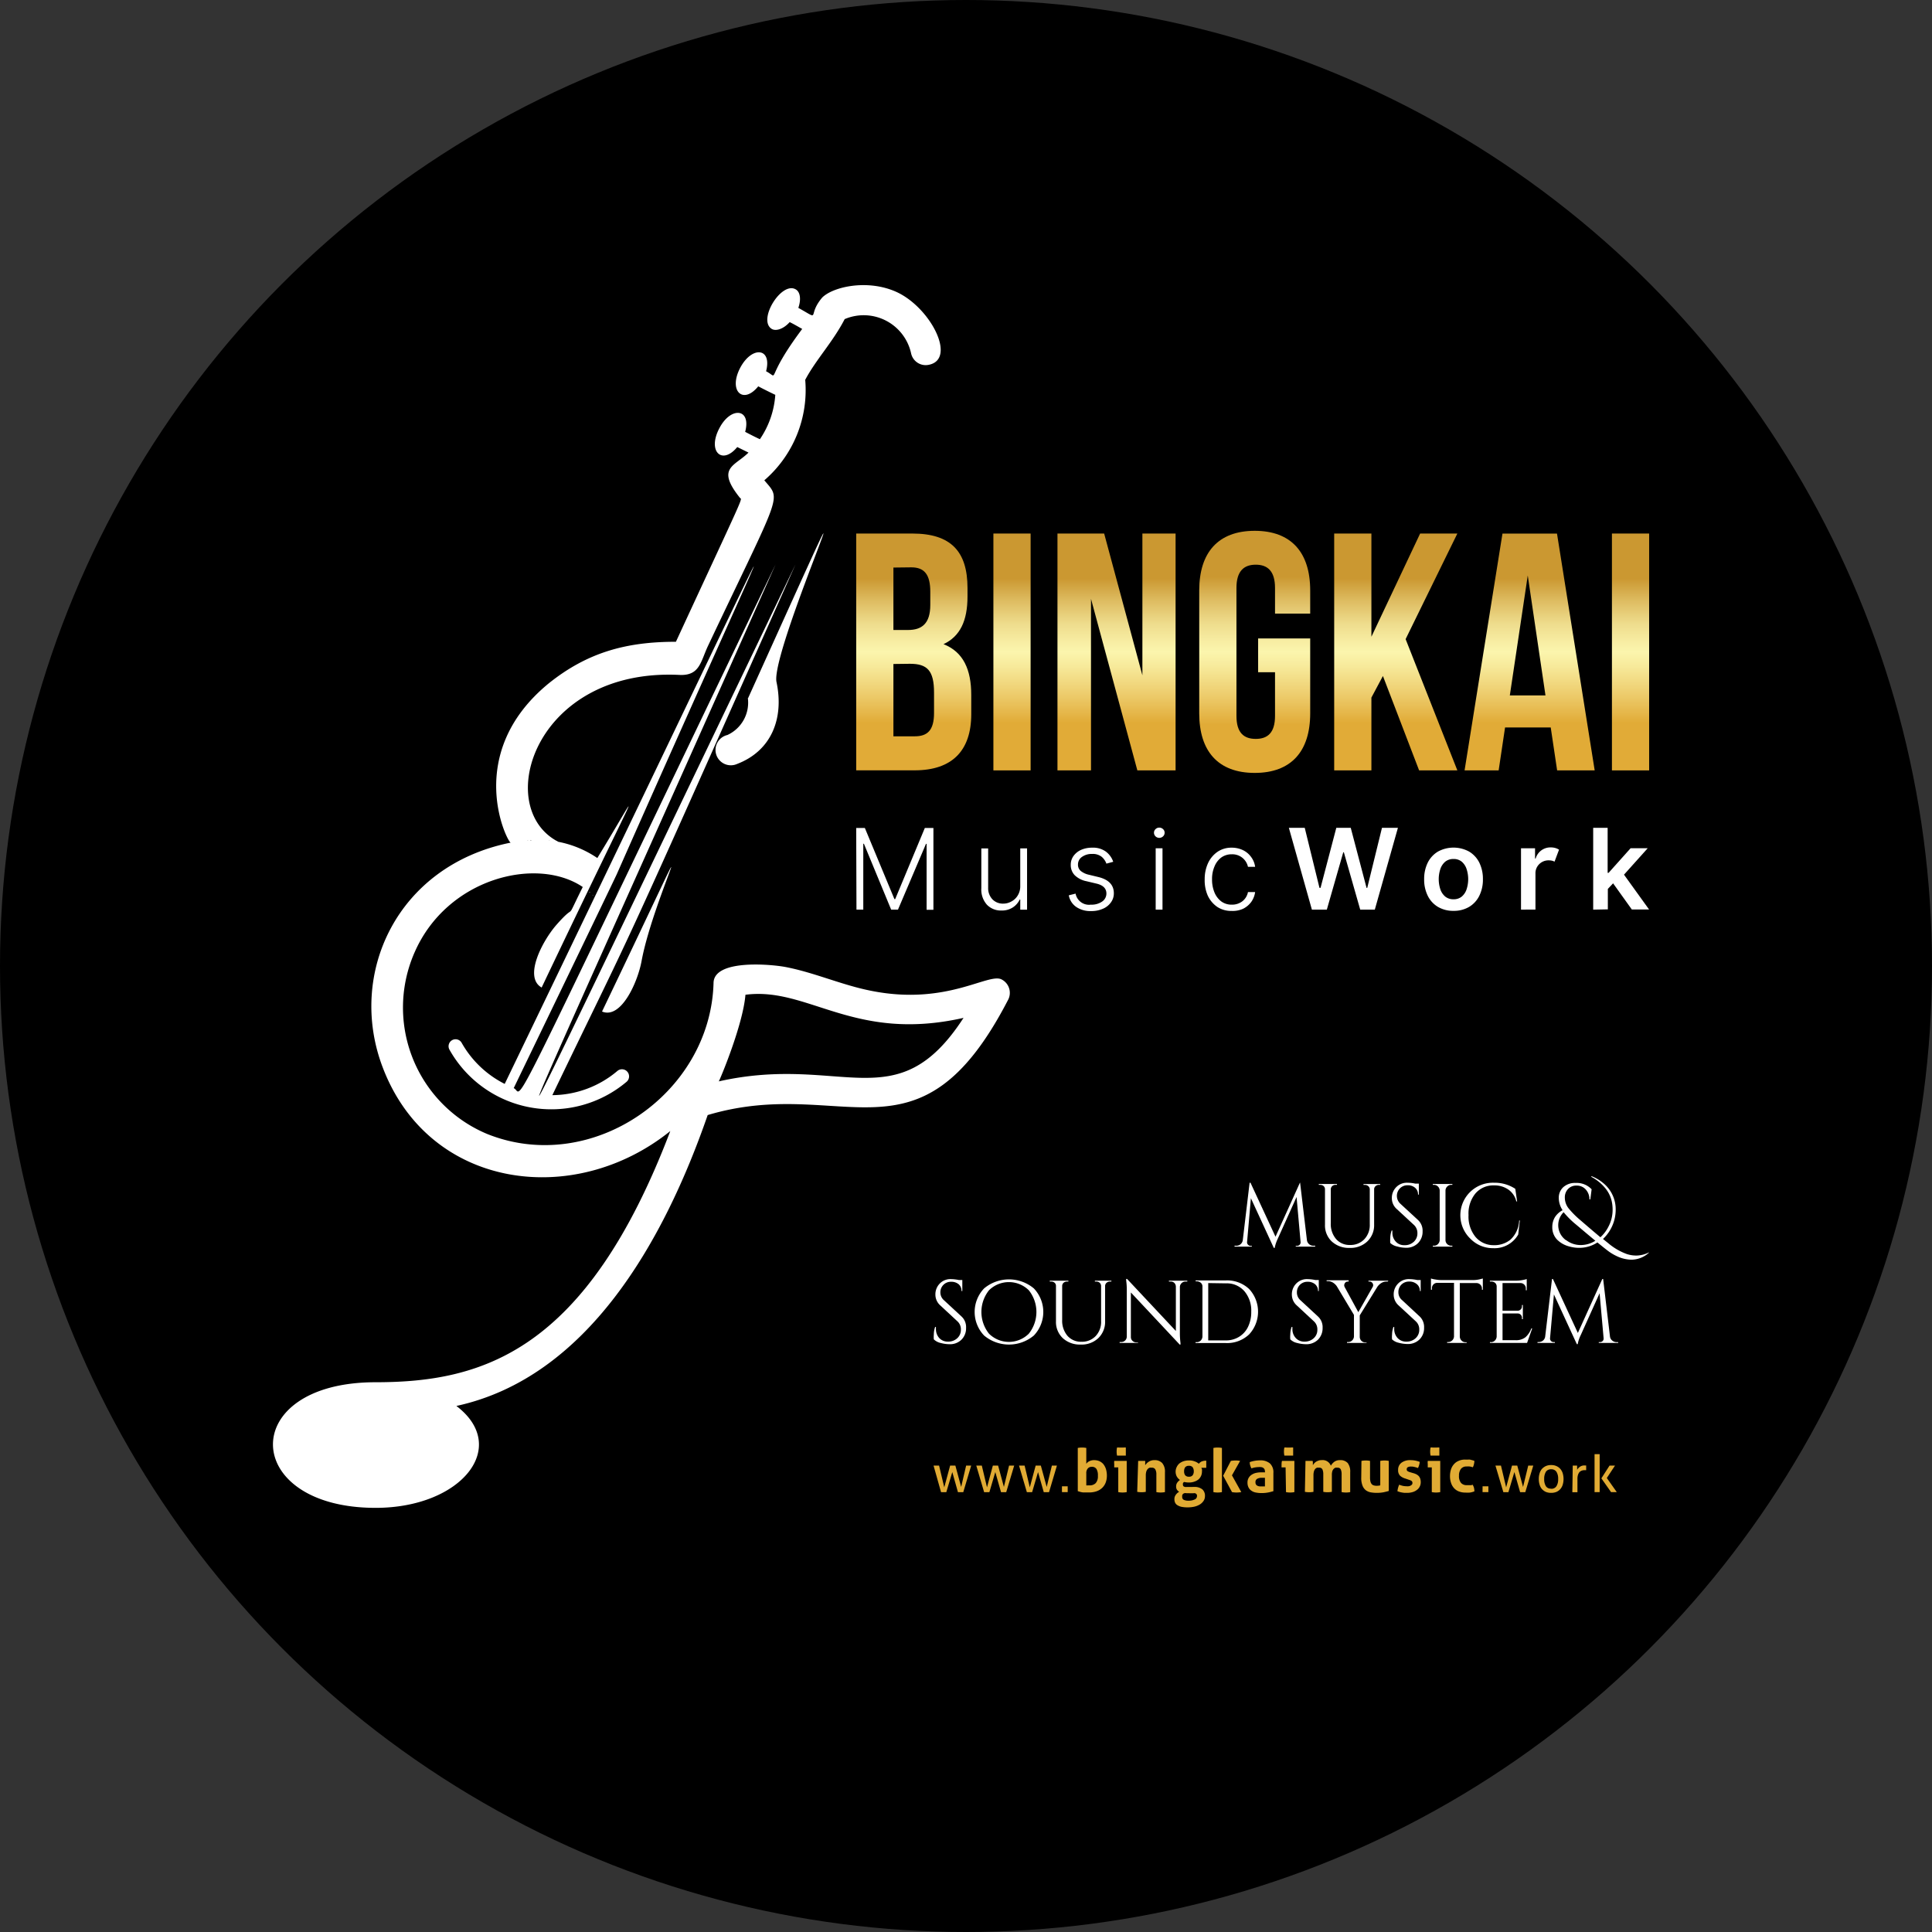 <svg id="Layer_1" data-name="Layer 1" xmlns="http://www.w3.org/2000/svg" xmlns:xlink="http://www.w3.org/1999/xlink" viewBox="0 0 283.46 283.46"><rect x="0" y="0" width="283.46" height="283.46" fill="#333333" stroke="none"/><defs><style>.cls-1{fill:#fff;}.cls-2{fill:#e1ab34;}.cls-3{fill:url(#linear-gradient);}.cls-4{fill:url(#linear-gradient-2);}.cls-5{fill:url(#linear-gradient-3);}.cls-6{fill:url(#linear-gradient-4);}.cls-7{fill:url(#linear-gradient-5);}.cls-8{fill:url(#linear-gradient-6);}.cls-9{fill:url(#linear-gradient-7);}</style><linearGradient id="linear-gradient" x1="134.31" y1="112.99" x2="134.31" y2="78.25" gradientUnits="userSpaceOnUse"><stop offset="0.2" stop-color="#e1ab37"/><stop offset="0.32" stop-color="#edcc6c"/><stop offset="0.44" stop-color="#f7ea9b"/><stop offset="0.5" stop-color="#fbf5ad"/><stop offset="0.54" stop-color="#f8eea4"/><stop offset="0.62" stop-color="#eedc8c"/><stop offset="0.71" stop-color="#dfbe64"/><stop offset="0.81" stop-color="#cb9831"/></linearGradient><linearGradient id="linear-gradient-2" x1="148.75" y1="112.99" x2="148.75" y2="78.25" xlink:href="#linear-gradient"/><linearGradient id="linear-gradient-3" x1="164.06" y1="112.99" x2="164.06" y2="78.25" xlink:href="#linear-gradient"/><linearGradient id="linear-gradient-4" x1="184.34" y1="113.39" x2="184.34" y2="77.85" xlink:href="#linear-gradient"/><linearGradient id="linear-gradient-5" x1="205.04" y1="112.99" x2="205.04" y2="78.25" xlink:href="#linear-gradient"/><linearGradient id="linear-gradient-6" x1="224.67" y1="112.99" x2="224.67" y2="78.25" xlink:href="#linear-gradient"/><linearGradient id="linear-gradient-7" x1="239.48" y1="112.99" x2="239.48" y2="78.25" xlink:href="#linear-gradient"/></defs><title>favicon</title><circle cx="141.73" cy="141.73" r="141.73"/><path class="cls-1" d="M74.3,159C123,58,117.18,68.45,90.73,128.26c-1,2.14-15.1,31.34-15.11,31.36,1.68.63-2.79,8.92,38.42-76.83-41.8,93.93-51.55,113.49,2.92,0-28.23,63.47-22.76,51-35.67,77.86a14.94,14.94,0,0,0,9.54-3.55,1,1,0,0,1,1.35,1.59,17.13,17.13,0,0,1-26-4.74A1,1,0,1,1,68,153,15,15,0,0,0,74.3,159Zm24.29,6.92c-14.11,11.36-35.37,8.56-42.18-9.32-5.25-13.72,2.07-29.65,18.77-33-.47,0-7.05-13,5.57-23.36,5.81-4.66,11.58-6.11,18.67-6.11,10.31-22.28,9.72-20.78,9.4-21.11-3.56-4.44-.78-4.62,1.25-6.65l-1.65-.81c-2.25,2.72-4.42.62-2.62-2.77,1.67-3.21,4.7-2.93,3.78.54.71.37,1.42.74,2.16,1.08A13.1,13.1,0,0,0,114,57.9c-.13-.06-1.35-.64-2.5-1.25-2.23,2.75-4.44.67-2.63-2.75,1.73-3.22,4.68-2.91,3.78.54,2.16,1.15-.43,1.43,5.3-6.21-.62-.34-1.23-.71-1.84-1-.89,1-2,1.37-2.63,1-2.12-1.3,1.44-7.07,3.54-5.79.66.4.78,1.5.36,2.7,3.47,1.93,1.18,1.21,3.51-1.52,1.6-1.59,6.68-2.73,10.9-.81,5,2.29,8.85,9.84,4.75,10.68a2.19,2.19,0,0,1-2.62-1.7,7.12,7.12,0,0,0-9.74-5c-1.72,3.34-4.26,6-5.79,8.91a17.48,17.48,0,0,1-6,14.74c2.5,3,2.63,1.28-8.29,24.35-1.08,2.33-1.21,4.37-4.22,4.2C78.68,98,72.46,118.5,82.17,123.48a15.36,15.36,0,0,1,5.72,2.38c6.92-11.33,7.32-13.55-8.17,19-2.69-1.52.11-6.85,2.18-9.21,3.23-3.67,1,.19,3.85-5.54-6.72-4.54-19.86-1.35-24.65,9.54a20.1,20.1,0,0,0,10.64,26.7c15.32,6.13,32.73-5.88,33.2-22.13,0-3.54,8.37-2.78,10.52-2.38,4.35.83,8.4,2.7,12.76,3.53,11,2.15,17.08-2.74,19-1.69a2.21,2.21,0,0,1,.88,3.09C135,172,124,157.63,104.08,163.57c-6.43,18.56-17.68,38.51-36.87,42.68,7.9,6,.76,14.95-11.85,14.95-19.8,0-20.36-18.43,0-18.43C71,202.77,86.26,198.32,98.59,165.93Zm7.11-7.29c18.13-4.08,26.1,5.8,35.92-9.32-16.09,3.64-22.78-4.6-32-3.39C109.26,150.4,105.77,158.64,105.7,158.64ZM94.39,140.92c-.55,3.1-3,8.63-5.81,7.46C105.89,112.24,96.2,131.17,94.39,140.92ZM76.65,123.38c.08,0,.15,0,.22,0S76.73,123.38,76.65,123.38Zm.74-.08a.78.78,0,0,1,.22,0A.64.64,0,0,0,77.39,123.3Zm.22,0a.42.42,0,0,0,.19,0A.52.52,0,0,1,77.61,123.28Zm.24,0h.22m0,0a.71.71,0,0,1,.2,0A.63.63,0,0,0,78.07,123.25Zm.94,0Zm.22,0Zm.22,0,.19,0Zm.22,0Zm.22,0Zm.66,0Zm.22,0a.71.71,0,0,0,.2,0A.63.63,0,0,1,80.77,123.28Zm.22,0a.54.54,0,0,0,.2,0A.49.49,0,0,1,81,123.3Zm.22,0a.55.55,0,0,0,.18,0A.48.48,0,0,1,81.21,123.33Zm.23,0a2,2,0,0,1,.39.05A1.89,1.89,0,0,0,81.44,123.38Zm.44.05a.44.44,0,0,0,.17,0C81.88,123.45,81.89,123.43,81.88,123.43Zm4.83,7.46.17.14A1.15,1.15,0,0,0,86.71,130.89Zm.49.44a.79.79,0,0,0,.12.15C87.15,131.3,87.22,131.33,87.2,131.33Zm4.52-1.89a.23.23,0,0,1,.09.12C91.78,129.5,91.74,129.44,91.72,129.44Zm18.25-27a5.22,5.22,0,0,1-3,5.45,2.25,2.25,0,1,0,1.44,4.24c5-1.92,6.9-6.64,5.77-12C113.12,95.28,132.8,52,110,102.42Z" transform="translate(-0.25 0.03)"/><path class="cls-1" d="M125.87,121.45h1.27l4.34,10.44h.11l4.35-10.44h1.26v12h-1v-9.67h-.09L132,133.43h-1l-4-9.67h-.09v9.67h-1Z" transform="translate(-0.25 0.03)"/><path class="cls-1" d="M149.94,130v-5.56h1v9h-1v-1.49h-.08a2.82,2.82,0,0,1-1,1.15,2.93,2.93,0,0,1-1.68.46,2.85,2.85,0,0,1-2.12-.84,3.33,3.33,0,0,1-.83-2.44v-5.83h1v5.76a2.37,2.37,0,0,0,.62,1.7,2.13,2.13,0,0,0,1.59.64,2.43,2.43,0,0,0,1.17-.3,2.37,2.37,0,0,0,.93-.85A2.54,2.54,0,0,0,149.94,130Z" transform="translate(-0.25 0.03)"/><path class="cls-1" d="M163.58,126.41l-1,.27a2.38,2.38,0,0,0-.69-1,2.09,2.09,0,0,0-1.4-.42,2.44,2.44,0,0,0-1.49.43,1.34,1.34,0,0,0-.59,1.12,1.19,1.19,0,0,0,.4.94,2.93,2.93,0,0,0,1.24.57l1.36.33c1.5.37,2.26,1.16,2.26,2.37a2.2,2.2,0,0,1-.43,1.35,2.73,2.73,0,0,1-1.17.93,4.13,4.13,0,0,1-1.74.34,3.66,3.66,0,0,1-2.17-.6,2.65,2.65,0,0,1-1.1-1.71l1-.25a2,2,0,0,0,2.24,1.62,2.7,2.7,0,0,0,1.66-.46,1.42,1.42,0,0,0,.62-1.17c0-.75-.49-1.23-1.46-1.46l-1.47-.35a3.41,3.41,0,0,1-1.73-.89,2.13,2.13,0,0,1-.57-1.51,2.17,2.17,0,0,1,.41-1.31,2.74,2.74,0,0,1,1.11-.89,3.92,3.92,0,0,1,1.61-.32,3.21,3.21,0,0,1,2,.56A3.11,3.11,0,0,1,163.58,126.41Z" transform="translate(-0.25 0.03)"/><path class="cls-1" d="M170.34,122.9a.78.78,0,0,1-.55-.22.74.74,0,0,1-.23-.53.7.7,0,0,1,.23-.53.74.74,0,0,1,.55-.22.75.75,0,0,1,.55.22.67.67,0,0,1,.23.53.7.7,0,0,1-.23.53A.8.8,0,0,1,170.34,122.9Zm-.53,10.53v-9h1v9Z" transform="translate(-0.25 0.03)"/><path class="cls-1" d="M180.94,133.62a3.71,3.71,0,0,1-2.11-.6,4.14,4.14,0,0,1-1.38-1.65A5.55,5.55,0,0,1,177,129a5.61,5.61,0,0,1,.5-2.41,4.11,4.11,0,0,1,1.39-1.65,3.6,3.6,0,0,1,2.07-.6,3.78,3.78,0,0,1,1.63.35,3.15,3.15,0,0,1,1.21,1,3.07,3.07,0,0,1,.6,1.46h-1.05a2.34,2.34,0,0,0-2.37-1.84,2.59,2.59,0,0,0-1.53.46,3.07,3.07,0,0,0-1,1.3,4.58,4.58,0,0,0-.37,1.91,4.9,4.9,0,0,0,.36,1.94,3.16,3.16,0,0,0,1,1.31,2.53,2.53,0,0,0,1.54.47,2.47,2.47,0,0,0,1.54-.49,2.24,2.24,0,0,0,.83-1.36h1.05a3.23,3.23,0,0,1-.57,1.45,3.32,3.32,0,0,1-1.19,1A3.71,3.71,0,0,1,180.94,133.62Z" transform="translate(-0.25 0.03)"/><path class="cls-1" d="M192.73,133.43l-3.38-12h2.33l2.16,8.8H194l2.31-8.8h2.12l2.32,8.81h.1l2.16-8.81h2.34l-3.39,12h-2.14l-2.4-8.41h-.09l-2.41,8.41Z" transform="translate(-0.25 0.03)"/><path class="cls-1" d="M213.51,133.61a4.39,4.39,0,0,1-2.28-.58,3.88,3.88,0,0,1-1.5-1.63,5.31,5.31,0,0,1-.53-2.43,5.38,5.38,0,0,1,.53-2.44,3.91,3.91,0,0,1,1.5-1.62,4.77,4.77,0,0,1,4.56,0,3.91,3.91,0,0,1,1.5,1.62,5.38,5.38,0,0,1,.53,2.44,5.31,5.31,0,0,1-.53,2.43,3.88,3.88,0,0,1-1.5,1.63A4.39,4.39,0,0,1,213.51,133.61Zm0-1.7a1.84,1.84,0,0,0,1.2-.39,2.37,2.37,0,0,0,.71-1.06,4.78,4.78,0,0,0,0-3,2.4,2.4,0,0,0-.71-1.07,1.84,1.84,0,0,0-1.2-.39,1.87,1.87,0,0,0-1.21.39,2.42,2.42,0,0,0-.72,1.07,4.78,4.78,0,0,0,0,3,2.39,2.39,0,0,0,.72,1.06A1.87,1.87,0,0,0,213.52,131.91Z" transform="translate(-0.25 0.03)"/><path class="cls-1" d="M223.41,133.43v-9h2.06v1.5h.09a2.25,2.25,0,0,1,2.22-1.63,2.41,2.41,0,0,1,.67.09,2.21,2.21,0,0,1,.54.24l-.66,1.76a2,2,0,0,0-.37-.14,2.26,2.26,0,0,0-.47-.05,1.92,1.92,0,0,0-1.39.54,1.85,1.85,0,0,0-.57,1.4v5.28Z" transform="translate(-0.25 0.03)"/><path class="cls-1" d="M234,133.43v-12h2.12v6.6h.14l3.23-3.61H242l-3.48,3.88,3.68,5.11h-2.53l-2.75-3.84-.77.82v3Z" transform="translate(-0.25 0.03)"/><path class="cls-2" d="M137.22,215l.21,0h.41l.19,0,.76,3.19.86-3.19.18,0h.42l.17,0,.85,3.13L142,215l.17,0h.37l.2,0-1.16,3.9-.2,0H141l-.2,0-.83-2.95-.88,2.95-.21,0h-.37l-.19,0Z" transform="translate(-0.25 0.03)"/><path class="cls-2" d="M143.49,215l.21,0h.41l.19,0,.76,3.19.86-3.19.19,0h.41l.17,0,.85,3.13.76-3.13.17,0h.37l.21,0-1.17,3.9-.2,0h-.37l-.19,0-.84-2.95-.87,2.95-.21,0h-.38l-.18,0Z" transform="translate(-0.25 0.03)"/><path class="cls-2" d="M149.76,215l.22,0h.4l.2,0,.76,3.19.86-3.19.18,0h.41l.17,0,.86,3.13.76-3.13.16,0h.37l.21,0-1.16,3.9-.2,0h-.37l-.2,0-.84-2.95-.87,2.95-.21,0h-.37l-.19,0Z" transform="translate(-0.25 0.03)"/><path class="cls-2" d="M156.06,218.89l0-.21a1.34,1.34,0,0,1,0-.21,1.48,1.48,0,0,1,0-.21l0-.22.21,0h.42l.21,0,0,.21a1.7,1.7,0,0,1,0,.22,1.48,1.48,0,0,1,0,.21l0,.21-.21,0h-.42Z" transform="translate(-0.25 0.03)"/><path class="cls-2" d="M158.38,212.41a3.29,3.29,0,0,1,1.25,0v2.34a1,1,0,0,1,.44-.39,1.51,1.51,0,0,1,.71-.16,2,2,0,0,1,.75.14,1.76,1.76,0,0,1,.59.43,2.29,2.29,0,0,1,.39.73,3.4,3.4,0,0,1,.14,1,2.84,2.84,0,0,1-.18,1,2.16,2.16,0,0,1-.51.77,2.3,2.3,0,0,1-.83.5,3.39,3.39,0,0,1-1.1.17l-.41,0-.44,0a3,3,0,0,1-.43-.08l-.37-.11Zm1.25,5.49a.85.85,0,0,0,.23,0h.24a1.22,1.22,0,0,0,.91-.33,1.48,1.48,0,0,0,.32-1.06,1.82,1.82,0,0,0-.2-1,.76.76,0,0,0-.69-.33.75.75,0,0,0-.58.23,1,1,0,0,0-.23.74Z" transform="translate(-0.25 0.03)"/><path class="cls-2" d="M164.32,215.26h-.59a1.5,1.5,0,0,1,0-.24,2.09,2.09,0,0,1,0-.24,1.83,1.83,0,0,1,0-.47h1.83v4.58a3.23,3.23,0,0,1-1.24,0Zm-.18-1.73a3,3,0,0,1-.06-.59,3,3,0,0,1,.06-.59,1.65,1.65,0,0,1,.32,0l.32,0,.32,0a1.66,1.66,0,0,1,.33,0c0,.1,0,.2,0,.29s0,.2,0,.3,0,.19,0,.29,0,.2,0,.3l-.32,0h-.64Z" transform="translate(-0.25 0.03)"/><path class="cls-2" d="M167.24,214.31l.25,0,.28,0,.26,0,.24,0a.32.32,0,0,1,0,.13.85.85,0,0,1,0,.17c0,.06,0,.13,0,.18a1,1,0,0,1,0,.16,1.74,1.74,0,0,1,.22-.27,1.37,1.37,0,0,1,.29-.24,1.33,1.33,0,0,1,.36-.17,1.35,1.35,0,0,1,.46-.07,1.49,1.49,0,0,1,1.17.43,1.93,1.93,0,0,1,.4,1.34v2.92a3.52,3.52,0,0,1-.63.06,3.36,3.36,0,0,1-.63-.06V216.3a1.45,1.45,0,0,0-.15-.73.53.53,0,0,0-.51-.26,1.15,1.15,0,0,0-.31,0,.64.64,0,0,0-.29.18,1,1,0,0,0-.21.36,1.93,1.93,0,0,0-.08.6v2.4a3.36,3.36,0,0,1-.63.06,3.52,3.52,0,0,1-.63-.06Z" transform="translate(-0.25 0.03)"/><path class="cls-2" d="M175.47,218.13a1.8,1.8,0,0,1,1.19.36,1.25,1.25,0,0,1,.38,1,1.23,1.23,0,0,1-.2.68,1.75,1.75,0,0,1-.53.52,2.79,2.79,0,0,1-.8.33,4.48,4.48,0,0,1-1,.11,4.66,4.66,0,0,1-.91-.08,1.87,1.87,0,0,1-.6-.24.86.86,0,0,1-.34-.37,1.13,1.13,0,0,1-.1-.49,1,1,0,0,1,.19-.65,1.53,1.53,0,0,1,.51-.46,1,1,0,0,1-.33-.3.84.84,0,0,1-.12-.47.94.94,0,0,1,.15-.55,1.59,1.59,0,0,1,.41-.41,1.66,1.66,0,0,1-.48-.54,1.55,1.55,0,0,1,0-1.35,1.62,1.62,0,0,1,.38-.52,2.16,2.16,0,0,1,.62-.34,2.57,2.57,0,0,1,.82-.12,2.16,2.16,0,0,1,.81.14,1.76,1.76,0,0,1,.62.35,1.15,1.15,0,0,1,.42-.34,1.76,1.76,0,0,1,.67-.11,2.23,2.23,0,0,1,0,.23c0,.07,0,.15,0,.23a2.81,2.81,0,0,1,0,.29c0,.09,0,.19,0,.29h-.71c0,.06.05.13.08.21a1.55,1.55,0,0,1,0,.33,1.57,1.57,0,0,1-.13.65,1.52,1.52,0,0,1-.37.51,1.88,1.88,0,0,1-.61.33,2.3,2.3,0,0,1-.81.13,2.84,2.84,0,0,1-.69-.08.36.36,0,0,0-.18.21.51.51,0,0,0,0,.2.29.29,0,0,0,.09.23.58.58,0,0,0,.38.1Zm-1.14.92a.74.74,0,0,0-.32,0,.54.54,0,0,0-.21.13.5.5,0,0,0-.1.19.75.75,0,0,0,0,.2.45.45,0,0,0,.25.46,1.59,1.59,0,0,0,.68.12,2,2,0,0,0,.9-.18.53.53,0,0,0,.34-.48,1,1,0,0,0,0-.17.42.42,0,0,0-.09-.14.43.43,0,0,0-.17-.12.8.8,0,0,0-.3,0Zm.37-2.42a.64.64,0,0,0,.53-.21.94.94,0,0,0,.17-.59,1,1,0,0,0-.17-.59.64.64,0,0,0-.53-.21.69.69,0,0,0-.56.21,1,1,0,0,0-.16.59.94.94,0,0,0,.16.59A.69.69,0,0,0,174.7,216.63Z" transform="translate(-0.25 0.03)"/><path class="cls-2" d="M178.28,212.41a3.18,3.18,0,0,1,.62-.06,3.36,3.36,0,0,1,.63.06v6.48a3.36,3.36,0,0,1-.63.06,3.18,3.18,0,0,1-.62-.06Zm1.43,4.08,1.13-2.18a4.14,4.14,0,0,1,.7-.06,3.52,3.52,0,0,1,.66.06L181,216.43l1.37,2.46a4.44,4.44,0,0,1-.71.06,3.83,3.83,0,0,1-.65-.06Z" transform="translate(-0.25 0.03)"/><path class="cls-2" d="M185.84,215.88a.83.83,0,0,0-.07-.35.58.58,0,0,0-.2-.21.81.81,0,0,0-.3-.1,2.63,2.63,0,0,0-.41,0,3.26,3.26,0,0,0-1,.19,2.48,2.48,0,0,1-.18-.43,1.45,1.45,0,0,1-.07-.49,4.47,4.47,0,0,1,.78-.2,4.88,4.88,0,0,1,.73-.06,2.16,2.16,0,0,1,1.44.44,1.77,1.77,0,0,1,.52,1.42v2.66a6.77,6.77,0,0,1-.75.19,5.09,5.09,0,0,1-1,.09,4.17,4.17,0,0,1-.83-.08,1.6,1.6,0,0,1-.65-.27,1.22,1.22,0,0,1-.42-.48,1.52,1.52,0,0,1-.15-.71,1.33,1.33,0,0,1,.19-.72,1.38,1.38,0,0,1,.47-.46,1.9,1.9,0,0,1,.64-.25,3.42,3.42,0,0,1,.71-.07l.57,0Zm0,.91-.23,0h-.22a1.36,1.36,0,0,0-.69.15.53.53,0,0,0-.25.5.62.62,0,0,0,.09.36.69.69,0,0,0,.24.18,1,1,0,0,0,.29.07h.27a1.23,1.23,0,0,0,.27,0l.23,0Z" transform="translate(-0.25 0.03)"/><path class="cls-2" d="M188.87,215.26h-.59a1.5,1.5,0,0,1,0-.24,2.32,2.32,0,0,1,0-.24,1.84,1.84,0,0,1,.06-.47h1.82v4.58a3.18,3.18,0,0,1-1.23,0Zm-.18-1.73a3,3,0,0,1-.06-.59,3,3,0,0,1,.06-.59,1.55,1.55,0,0,1,.32,0l.31,0,.33,0a1.66,1.66,0,0,1,.33,0c0,.1,0,.2,0,.29v.59c0,.1,0,.2,0,.3l-.32,0H189Z" transform="translate(-0.25 0.03)"/><path class="cls-2" d="M191.79,214.31l.25,0,.27,0,.27,0,.24,0a.59.59,0,0,1,.05.13c0,.05,0,.11,0,.17l0,.18a1,1,0,0,1,0,.16,1.48,1.48,0,0,1,.19-.27,1.25,1.25,0,0,1,.27-.24,1.49,1.49,0,0,1,.36-.17,1.25,1.25,0,0,1,.45-.07,1.28,1.28,0,0,1,1.37.82,1.86,1.86,0,0,1,.51-.58,1.33,1.33,0,0,1,.82-.24,1.43,1.43,0,0,1,1.15.43,2.06,2.06,0,0,1,.36,1.34v2.92a3.36,3.36,0,0,1-.63.06,3.52,3.52,0,0,1-.63-.06V216.3a1.75,1.75,0,0,0-.12-.73.47.47,0,0,0-.48-.26,1,1,0,0,0-.3,0,.69.69,0,0,0-.26.17.88.88,0,0,0-.2.33,1.85,1.85,0,0,0-.07.57v2.47a3.52,3.52,0,0,1-.63.06,3.36,3.36,0,0,1-.63-.06V216.3a1.75,1.75,0,0,0-.12-.73.47.47,0,0,0-.49-.26,1,1,0,0,0-.3,0,.59.59,0,0,0-.27.18.87.87,0,0,0-.19.36,2,2,0,0,0-.07.6v2.4a3.34,3.34,0,0,1-1.26,0Z" transform="translate(-0.25 0.03)"/><path class="cls-2" d="M200,214.31a3.34,3.34,0,0,1,1.26,0v2.43a2.52,2.52,0,0,0,.06.6.91.91,0,0,0,.18.37.61.61,0,0,0,.29.19,1.33,1.33,0,0,0,.42.06,2.15,2.15,0,0,0,.55-.06v-3.59a3.29,3.29,0,0,1,1.25,0v4.41c-.19.06-.44.12-.75.19a5.07,5.07,0,0,1-1,.09,4.94,4.94,0,0,1-.87-.07,1.76,1.76,0,0,1-.73-.3,1.55,1.55,0,0,1-.5-.68,3,3,0,0,1-.19-1.18Z" transform="translate(-0.25 0.03)"/><path class="cls-2" d="M206.44,216.9a1.93,1.93,0,0,1-.78-.42,1.14,1.14,0,0,1-.28-.84,1.27,1.27,0,0,1,.49-1.06,2.08,2.08,0,0,1,1.31-.38,4,4,0,0,1,.69.06,4.64,4.64,0,0,1,.68.19,2.23,2.23,0,0,1-.09.48,2.14,2.14,0,0,1-.17.43,2.88,2.88,0,0,0-.47-.15,1.9,1.9,0,0,0-.54-.07,1,1,0,0,0-.47.09.33.33,0,0,0-.17.3.32.32,0,0,0,.12.28,1.61,1.61,0,0,0,.34.15l.51.15a2.2,2.2,0,0,1,.45.17,1.42,1.42,0,0,1,.34.25,1.09,1.09,0,0,1,.22.38,1.62,1.62,0,0,1,.08.54,1.4,1.4,0,0,1-.14.61,1.33,1.33,0,0,1-.4.49,1.88,1.88,0,0,1-.63.33,2.75,2.75,0,0,1-.84.12h-.39l-.35-.05-.32-.07-.35-.12a2.7,2.7,0,0,1,.09-.48,2.74,2.74,0,0,1,.17-.48,3.61,3.61,0,0,0,.56.18,3.1,3.1,0,0,0,.54.05,1.32,1.32,0,0,0,.27,0,.77.77,0,0,0,.27-.08.66.66,0,0,0,.21-.15.32.32,0,0,0,.09-.24.36.36,0,0,0-.13-.31,1.21,1.21,0,0,0-.36-.16Z" transform="translate(-0.25 0.03)"/><path class="cls-2" d="M210.32,215.26h-.59a1.5,1.5,0,0,1,0-.24,2.09,2.09,0,0,1,0-.24,1.83,1.83,0,0,1,0-.47h1.83v4.58a3.23,3.23,0,0,1-1.24,0Zm-.18-1.73a3,3,0,0,1-.06-.59,3,3,0,0,1,.06-.59,1.55,1.55,0,0,1,.32,0l.32,0,.32,0a1.66,1.66,0,0,1,.33,0c0,.1,0,.2,0,.29s0,.2,0,.3,0,.19,0,.29,0,.2,0,.3l-.32,0h-.65Z" transform="translate(-0.25 0.03)"/><path class="cls-2" d="M216.32,217.81a2.2,2.2,0,0,1,.18.41,2.25,2.25,0,0,1,.07.56,3.2,3.2,0,0,1-.67.18,4.4,4.4,0,0,1-.64,0,2.6,2.6,0,0,1-1-.18,1.9,1.9,0,0,1-.7-.5,2.09,2.09,0,0,1-.42-.76,2.93,2.93,0,0,1-.15-1,3.19,3.19,0,0,1,.14-.94,2.09,2.09,0,0,1,.42-.76,1.82,1.82,0,0,1,.7-.51,2.22,2.22,0,0,1,1-.19h.36a3.16,3.16,0,0,1,.32,0l.3.08a2.19,2.19,0,0,1,.34.11,2,2,0,0,1-.06.46,1.62,1.62,0,0,1-.17.48,2.62,2.62,0,0,0-.46-.12,3.23,3.23,0,0,0-.46,0,1,1,0,0,0-.83.36,1.61,1.61,0,0,0-.28,1,1.53,1.53,0,0,0,.3,1.05,1.06,1.06,0,0,0,.82.33h.24l.22,0,.22,0Z" transform="translate(-0.25 0.03)"/><path class="cls-2" d="M217.77,218.89a1.49,1.49,0,0,1,0-.21,1.25,1.25,0,0,1,0-.21,50.31,50.31,0,0,0,0-.43l.21,0h.42l.22,0a1.49,1.49,0,0,1,0,.21,1.7,1.7,0,0,1,0,.22,1.48,1.48,0,0,1,0,.21,1.49,1.49,0,0,1,0,.21l-.21,0H218Z" transform="translate(-0.25 0.03)"/><path class="cls-2" d="M219.66,215l.21,0h.41l.19,0,.76,3.19.86-3.19.18,0h.42l.17,0,.85,3.13.76-3.13.17,0H225l.21,0-1.17,3.9-.2,0h-.37l-.19,0-.84-2.95-.88,2.95-.2,0H221l-.18,0Z" transform="translate(-0.25 0.03)"/><path class="cls-2" d="M227.83,219a2,2,0,0,1-.8-.15,1.86,1.86,0,0,1-.57-.43,1.74,1.74,0,0,1-.33-.65,2.58,2.58,0,0,1-.11-.8,2.65,2.65,0,0,1,.11-.81,1.82,1.82,0,0,1,.33-.65,1.86,1.86,0,0,1,.57-.43,1.84,1.84,0,0,1,.8-.16,1.81,1.81,0,0,1,.8.16,1.65,1.65,0,0,1,.57.43,1.84,1.84,0,0,1,.34.65,3,3,0,0,1,.11.81,2.92,2.92,0,0,1-.11.8,1.75,1.75,0,0,1-.34.65,1.65,1.65,0,0,1-.57.43A2,2,0,0,1,227.83,219Zm0-.6a.86.86,0,0,0,.78-.38,1.85,1.85,0,0,0,.25-1.05,1.89,1.89,0,0,0-.25-1.06.88.88,0,0,0-.78-.37.86.86,0,0,0-.77.37,2,2,0,0,0-.25,1.06,1.94,1.94,0,0,0,.25,1.05A.84.84,0,0,0,227.83,218.38Z" transform="translate(-0.25 0.03)"/><path class="cls-2" d="M231,215l.16,0h.33l.15,0c0,.08,0,.18,0,.3a2.11,2.11,0,0,1,0,.32,1.49,1.49,0,0,1,.42-.45,1.09,1.09,0,0,1,.67-.19h.24c0,.05,0,.1,0,.15s0,.1,0,.16,0,.12,0,.19l0,.19-.13,0h-.1a1.23,1.23,0,0,0-.39.06,1,1,0,0,0-.34.2,1.17,1.17,0,0,0-.23.4,1.89,1.89,0,0,0-.09.64v1.94l-.18,0h-.38l-.19,0Z" transform="translate(-0.25 0.03)"/><path class="cls-2" d="M234.2,213.32l.18,0h.38l.19,0v5.57l-.19,0h-.38l-.18,0Zm1,3.55L236.4,215l.19,0H237l.2,0L236,216.82l1.46,2.07-.21,0h-.42l-.21,0Z" transform="translate(-0.25 0.03)"/><path class="cls-1" d="M193,182.74h.21v.13h-2.85v-.11h.2a.52.52,0,0,0,.38-.17.5.5,0,0,0,.13-.4l-.59-6.6-2.76,6.13a5.66,5.66,0,0,0-.45,1.34h-.13l-3.36-7.29-.56,6.42a.46.46,0,0,0,.13.39.48.48,0,0,0,.38.18h.19v.11h-2.54v-.13h.21a.94.94,0,0,0,1-.82l1-8.42h.13l3.67,7.92,3.58-7.92H191l1,8.42a.94.94,0,0,0,1,.82Z" transform="translate(-0.25 0.03)"/><path class="cls-1" d="M202.77,173.81h-.21a.72.72,0,0,0-.48.18.59.59,0,0,0-.22.44v5.2a3.28,3.28,0,0,1-1,2.48,3.56,3.56,0,0,1-2.59.95,3.68,3.68,0,0,1-2.62-.94,3.23,3.23,0,0,1-1-2.48v-5.17a.63.63,0,0,0-.34-.58.86.86,0,0,0-.36-.08h-.21v-.13h2.67v.13h-.21a.71.71,0,0,0-.49.18.64.64,0,0,0-.21.45v5a3.39,3.39,0,0,0,.77,2.31,2.59,2.59,0,0,0,2.06.88,2.77,2.77,0,0,0,2.08-.83,3,3,0,0,0,.81-2.19v-5.19A.64.64,0,0,0,201,174a.72.72,0,0,0-.49-.18h-.21v-.13h2.43Z" transform="translate(-0.25 0.03)"/><path class="cls-1" d="M204.23,182.34a3.78,3.78,0,0,1,0-.71,3.32,3.32,0,0,1,.2-1.12h.11a2.81,2.81,0,0,0,0,.29,1.87,1.87,0,0,0,.49,1.33,1.63,1.63,0,0,0,1.28.53,1.89,1.89,0,0,0,1.36-.49,1.65,1.65,0,0,0,.54-1.26,1.62,1.62,0,0,0-.52-1.23l-2.52-2.33a2.11,2.11,0,0,1-.71-1.59,2.23,2.23,0,0,1,.63-1.6,2.18,2.18,0,0,1,1.68-.66,5.37,5.37,0,0,1,1.13.13h.52v1.61h-.12a1.24,1.24,0,0,0-.43-1,1.59,1.59,0,0,0-1.1-.37,1.53,1.53,0,0,0-1.12.45,1.57,1.57,0,0,0,.07,2.27l2.59,2.39a2.13,2.13,0,0,1,.66,1.66,2.36,2.36,0,0,1-.67,1.72,2.41,2.41,0,0,1-1.79.68,4.69,4.69,0,0,1-1.23-.18A2.17,2.17,0,0,1,204.23,182.34Z" transform="translate(-0.25 0.03)"/><path class="cls-1" d="M210.64,182.74a.78.78,0,0,0,.58-.24.86.86,0,0,0,.26-.58v-7.29a.84.84,0,0,0-.26-.58.78.78,0,0,0-.58-.24h-.17v-.13h2.87v.13h-.17a.78.78,0,0,0-.58.24.84.84,0,0,0-.26.58v7.29a.81.81,0,0,0,.25.58.82.82,0,0,0,.59.24h.17v.13h-2.87v-.13Z" transform="translate(-0.25 0.03)"/><path class="cls-1" d="M216,181.73a4.77,4.77,0,0,1,3.46-8.23,5.48,5.48,0,0,1,3.11.89l.27,1.85h-.12a2.91,2.91,0,0,0-1.17-1.74,3.55,3.55,0,0,0-2.09-.61,3.44,3.44,0,0,0-2.75,1.2,4.64,4.64,0,0,0-1,3.16,4.72,4.72,0,0,0,1,3.17,3.44,3.44,0,0,0,2.68,1.24,3.75,3.75,0,0,0,2.46-.8,4.06,4.06,0,0,0,1.29-2.82h.1L223,181.1a4,4,0,0,1-3.69,2A4.6,4.6,0,0,1,216,181.73Z" transform="translate(-0.25 0.03)"/><path class="cls-1" d="M242.15,183.79a3.82,3.82,0,0,1-2.56,1,5.2,5.2,0,0,1-2.17-.54,7,7,0,0,1-1.31-.8c-.41-.31-.9-.71-1.49-1.19a4.82,4.82,0,0,1-2.69.79,5.22,5.22,0,0,1-1.47-.21,3.85,3.85,0,0,1-1.76-1A2.57,2.57,0,0,1,228,180a2.74,2.74,0,0,1,.4-1.47,3,3,0,0,1,1.11-1,3.31,3.31,0,0,1-.56-1.8,2.1,2.1,0,0,1,.65-1.57,2.57,2.57,0,0,1,1.84-.63,3,3,0,0,1,2.33.93l-.19,1.48h-.13a2.13,2.13,0,0,0-.56-1.47,1.74,1.74,0,0,0-1.33-.55,1.62,1.62,0,0,0-1.26.51,1.76,1.76,0,0,0-.46,1.25,2.55,2.55,0,0,0,.53,1.55,13,13,0,0,0,1.76,1.77c.82.71,1.8,1.55,2.93,2.5a5.43,5.43,0,0,0,1.16-1.52,5.29,5.29,0,0,0,.63-2.55,5.7,5.7,0,0,0-.15-1.3,4.64,4.64,0,0,0-1-1.92,6.68,6.68,0,0,0-2-1.59l.07-.08a6.22,6.22,0,0,1,1.88,1.16,4.94,4.94,0,0,1,1.65,3.82,5.86,5.86,0,0,1-.77,2.84,5.93,5.93,0,0,1-1.09,1.39l.84.68a8.88,8.88,0,0,0,2.68,1.54,4.46,4.46,0,0,0,1.44.21,4.23,4.23,0,0,0,1.8-.47Zm-12.1-1.86a3.43,3.43,0,0,0,2.12.71,4,4,0,0,0,2.15-.63c-1.22-1-2.2-1.85-3-2.51a12.71,12.71,0,0,1-1.66-1.68,2.7,2.7,0,0,0,.35,4.11Z" transform="translate(-0.25 0.03)"/><path class="cls-1" d="M137.26,196.48a3.71,3.71,0,0,1,0-.71,3.5,3.5,0,0,1,.19-1.11h.12a2.62,2.62,0,0,0,0,.28,1.93,1.93,0,0,0,.48,1.34,1.7,1.7,0,0,0,1.29.53,1.92,1.92,0,0,0,1.36-.5,1.65,1.65,0,0,0,.53-1.25,1.58,1.58,0,0,0-.51-1.23l-2.52-2.34a2.11,2.11,0,0,1-.71-1.59,2.25,2.25,0,0,1,.62-1.59,2.19,2.19,0,0,1,1.69-.67,6.22,6.22,0,0,1,1.13.13h.51v1.62h-.12a1.26,1.26,0,0,0-.42-1,1.66,1.66,0,0,0-1.1-.36,1.51,1.51,0,0,0-1.12.44,1.52,1.52,0,0,0-.46,1.12,1.51,1.51,0,0,0,.53,1.15l2.59,2.4a2.11,2.11,0,0,1,.65,1.65,2.34,2.34,0,0,1-.67,1.73,2.38,2.38,0,0,1-1.78.67,5,5,0,0,1-1.23-.17A2.09,2.09,0,0,1,137.26,196.48Z" transform="translate(-0.25 0.03)"/><path class="cls-1" d="M144.64,189a5.69,5.69,0,0,1,7.29,0,5,5,0,0,1,0,6.92,5.69,5.69,0,0,1-7.29,0,5,5,0,0,1,0-6.92Zm.71,6.64a4.14,4.14,0,0,0,5.85,0,5.11,5.11,0,0,0,0-6.36,4.16,4.16,0,0,0-5.85,0,5.11,5.11,0,0,0,0,6.36Z" transform="translate(-0.25 0.03)"/><path class="cls-1" d="M163.3,188h-.21a.76.76,0,0,0-.48.17.65.65,0,0,0-.22.44v5.21a3.3,3.3,0,0,1-1,2.48,3.55,3.55,0,0,1-2.58.94,3.69,3.69,0,0,1-2.63-.94,3.25,3.25,0,0,1-1-2.47v-5.18a.6.6,0,0,0-.34-.57.71.71,0,0,0-.36-.08h-.21v-.13H157V188h-.21a.77.77,0,0,0-.49.17.64.64,0,0,0-.21.46v5a3.42,3.42,0,0,0,.77,2.32,2.62,2.62,0,0,0,2.06.88A2.76,2.76,0,0,0,161,196a3,3,0,0,0,.8-2.18v-5.19a.64.64,0,0,0-.21-.46.75.75,0,0,0-.49-.17h-.21v-.13h2.43Z" transform="translate(-0.25 0.03)"/><path class="cls-1" d="M174.18,188a.77.77,0,0,0-.57.23.79.79,0,0,0-.25.56v6.77a11.18,11.18,0,0,0,.09,1.45l0,.23h-.12l-7.16-7.64v6.54a.74.74,0,0,0,.24.56.81.81,0,0,0,.57.23h.24V197h-2.7v-.13h.25a.8.8,0,0,0,.8-.8v-6.82a10.23,10.23,0,0,0-.09-1.43l0-.21h.13l7.16,7.64v-6.51a.79.79,0,0,0-.25-.57A.75.75,0,0,0,172,188h-.25v-.13h2.7V188Z" transform="translate(-0.25 0.03)"/><path class="cls-1" d="M183.52,189.09a4.89,4.89,0,0,1,0,6.66,4.67,4.67,0,0,1-3.41,1.27h-4.45v-.13h.17a.82.82,0,0,0,.59-.24.88.88,0,0,0,.25-.59v-7.35a.69.69,0,0,0-.25-.54.93.93,0,0,0-.59-.21h-.16v-.13h4.45A4.71,4.71,0,0,1,183.52,189.09Zm-6-.87v8.41h2.58a3.6,3.6,0,0,0,1.95-.53,3.46,3.46,0,0,0,1.32-1.48,4.94,4.94,0,0,0,.46-2.2,4.38,4.38,0,0,0-1-3,3.41,3.41,0,0,0-2.7-1.16Z" transform="translate(-0.25 0.03)"/><path class="cls-1" d="M189.56,196.48a3.71,3.71,0,0,1,0-.71,3.5,3.5,0,0,1,.19-1.11h.12a2.62,2.62,0,0,0,0,.28,1.89,1.89,0,0,0,.49,1.34,1.66,1.66,0,0,0,1.28.53,1.92,1.92,0,0,0,1.36-.5,1.62,1.62,0,0,0,.53-1.25,1.58,1.58,0,0,0-.51-1.23l-2.52-2.34a2.11,2.11,0,0,1-.71-1.59,2.25,2.25,0,0,1,.62-1.59,2.19,2.19,0,0,1,1.69-.67,6.22,6.22,0,0,1,1.13.13h.51v1.62h-.11a1.27,1.27,0,0,0-.43-1,1.66,1.66,0,0,0-1.1-.36,1.52,1.52,0,0,0-1.57,1.56,1.5,1.5,0,0,0,.52,1.15l2.59,2.4a2.12,2.12,0,0,1,.66,1.65,2.38,2.38,0,0,1-.67,1.73,2.42,2.42,0,0,1-1.79.67,5,5,0,0,1-1.23-.17A2.09,2.09,0,0,1,189.56,196.48Z" transform="translate(-0.25 0.03)"/><path class="cls-1" d="M203.85,188h-.19a1.41,1.41,0,0,0-.74.21,2,2,0,0,0-.58.55l-2.59,4.2v3.14a.82.82,0,0,0,.24.59.81.81,0,0,0,.6.24h.16V197h-2.87v-.13h.17a.81.81,0,0,0,.59-.24.84.84,0,0,0,.26-.58v-3.16l-2.51-4.19a1.81,1.81,0,0,0-.56-.54,1.4,1.4,0,0,0-.76-.22h-.18v-.13h3.23V188H198a.5.5,0,0,0-.45.26.63.63,0,0,0-.08.28.68.68,0,0,0,.07.27l2,3.68,2.1-3.69a.5.5,0,0,0,0-.54.5.5,0,0,0-.45-.26h-.16v-.13h2.92Z" transform="translate(-0.25 0.03)"/><path class="cls-1" d="M204.49,196.48a3.71,3.71,0,0,1,0-.71,3.53,3.53,0,0,1,.2-1.11h.12a2.64,2.64,0,0,0,0,.28,1.89,1.89,0,0,0,.49,1.34,1.67,1.67,0,0,0,1.29.53,1.93,1.93,0,0,0,1.36-.5,1.65,1.65,0,0,0,.53-1.25,1.58,1.58,0,0,0-.51-1.23l-2.53-2.34a2.11,2.11,0,0,1-.71-1.59,2.22,2.22,0,0,1,.63-1.59,2.18,2.18,0,0,1,1.69-.67,6.32,6.32,0,0,1,1.13.13h.51v1.62h-.12a1.24,1.24,0,0,0-.43-1A1.63,1.63,0,0,0,207,188a1.55,1.55,0,0,0-1.13.44,1.52,1.52,0,0,0-.45,1.12,1.47,1.47,0,0,0,.53,1.15l2.58,2.4a2.12,2.12,0,0,1,.66,1.65,2.34,2.34,0,0,1-.67,1.73,2.41,2.41,0,0,1-1.79.67,5,5,0,0,1-1.22-.17A2.13,2.13,0,0,1,204.49,196.48Z" transform="translate(-0.25 0.03)"/><path class="cls-1" d="M217.68,189a.81.81,0,0,0-.75-.78h-2.5v7.86a.84.84,0,0,0,.26.58.8.8,0,0,0,.58.24h.17V197h-2.87v-.13h.17a.86.86,0,0,0,.84-.8v-7.88h-2.5a.77.77,0,0,0-.74.78v.23h-.14v-1.65a4,4,0,0,0,.69.15,4.81,4.81,0,0,0,.89.08h4.44a4.57,4.57,0,0,0,1.07-.1l.52-.13v1.65h-.13Z" transform="translate(-0.25 0.03)"/><path class="cls-1" d="M219,196.89a.8.8,0,0,0,.58-.24.89.89,0,0,0,.26-.59v-7.35a.72.72,0,0,0-.25-.54A.91.91,0,0,0,219,188h-.16v-.13h3.84a5.76,5.76,0,0,0,.89-.08,4.63,4.63,0,0,0,.68-.16v1.65h-.13V189a.77.77,0,0,0-.22-.54.75.75,0,0,0-.52-.24h-2.68v4.06h2.22a.63.63,0,0,0,.45-.2.62.62,0,0,0,.18-.46v-.18h.13v2.08h-.13v-.2a.63.63,0,0,0-.18-.45.58.58,0,0,0-.44-.19h-2.23v3.92h1.88a2.22,2.22,0,0,0,1.48-.43,3.17,3.17,0,0,0,.86-1.29h.13L224.3,197h-5.45v-.13Z" transform="translate(-0.25 0.03)"/><path class="cls-1" d="M237.46,196.89h.21V197h-2.85v-.12h.2a.53.53,0,0,0,.38-.17.5.5,0,0,0,.13-.39l-.59-6.61-2.76,6.13a5,5,0,0,0-.45,1.34h-.13l-3.36-7.29-.57,6.43a.49.49,0,0,0,.13.38.51.51,0,0,0,.39.18h.19V197h-2.55v-.13H226a1,1,0,0,0,.64-.22.92.92,0,0,0,.32-.61l1-8.42h.13l3.66,7.92,3.59-7.92h.12l1,8.42a.89.89,0,0,0,.33.61A1,1,0,0,0,237.46,196.89Z" transform="translate(-0.25 0.03)"/><path class="cls-3" d="M142.2,86.24v1.24c0,3.58-1.09,5.86-3.52,7,2.93,1.14,4.07,3.77,4.07,7.45v2.83c0,5.36-2.83,8.23-8.29,8.23h-8.59V78.25h8.24C139.77,78.25,142.2,80.88,142.2,86.24Zm-10.87-3V92.4h2.14c2,0,3.27-.9,3.27-3.68V86.79c0-2.49-.84-3.58-2.78-3.58Zm0,14.15V108h3.13c1.83,0,2.83-.84,2.83-3.42v-3c0-3.23-1-4.22-3.53-4.22Z" transform="translate(-0.25 0.03)"/><path class="cls-4" d="M146,78.25h5.46V113H146Z" transform="translate(-0.25 0.03)"/><path class="cls-5" d="M160.32,87.83V113H155.4V78.25h6.85l5.61,20.8V78.25h4.87V113h-5.61Z" transform="translate(-0.25 0.03)"/><path class="cls-6" d="M184.84,93.64h7.64v11c0,5.56-2.78,8.73-8.14,8.73s-8.14-3.17-8.14-8.73V86.59c0-5.56,2.78-8.74,8.14-8.74s8.14,3.18,8.14,8.74V90h-5.16V86.24c0-2.48-1.09-3.42-2.83-3.42s-2.83.94-2.83,3.42V105c0,2.49,1.09,3.38,2.83,3.38s2.83-.89,2.83-3.38V98.6h-2.48Z" transform="translate(-0.25 0.03)"/><path class="cls-7" d="M203.15,99.15l-1.69,3.17V113H196V78.25h5.46V93.39l7.15-15.14h5.46l-7.59,15.49L214.07,113h-5.61Z" transform="translate(-0.25 0.03)"/><path class="cls-8" d="M234.22,113h-5.51l-.94-6.3h-6.7l-.94,6.3h-5l5.56-34.74h8Zm-12.45-11H227L224.4,84.4Z" transform="translate(-0.25 0.03)"/><path class="cls-9" d="M236.75,78.25h5.46V113h-5.46Z" transform="translate(-0.25 0.03)"/></svg>